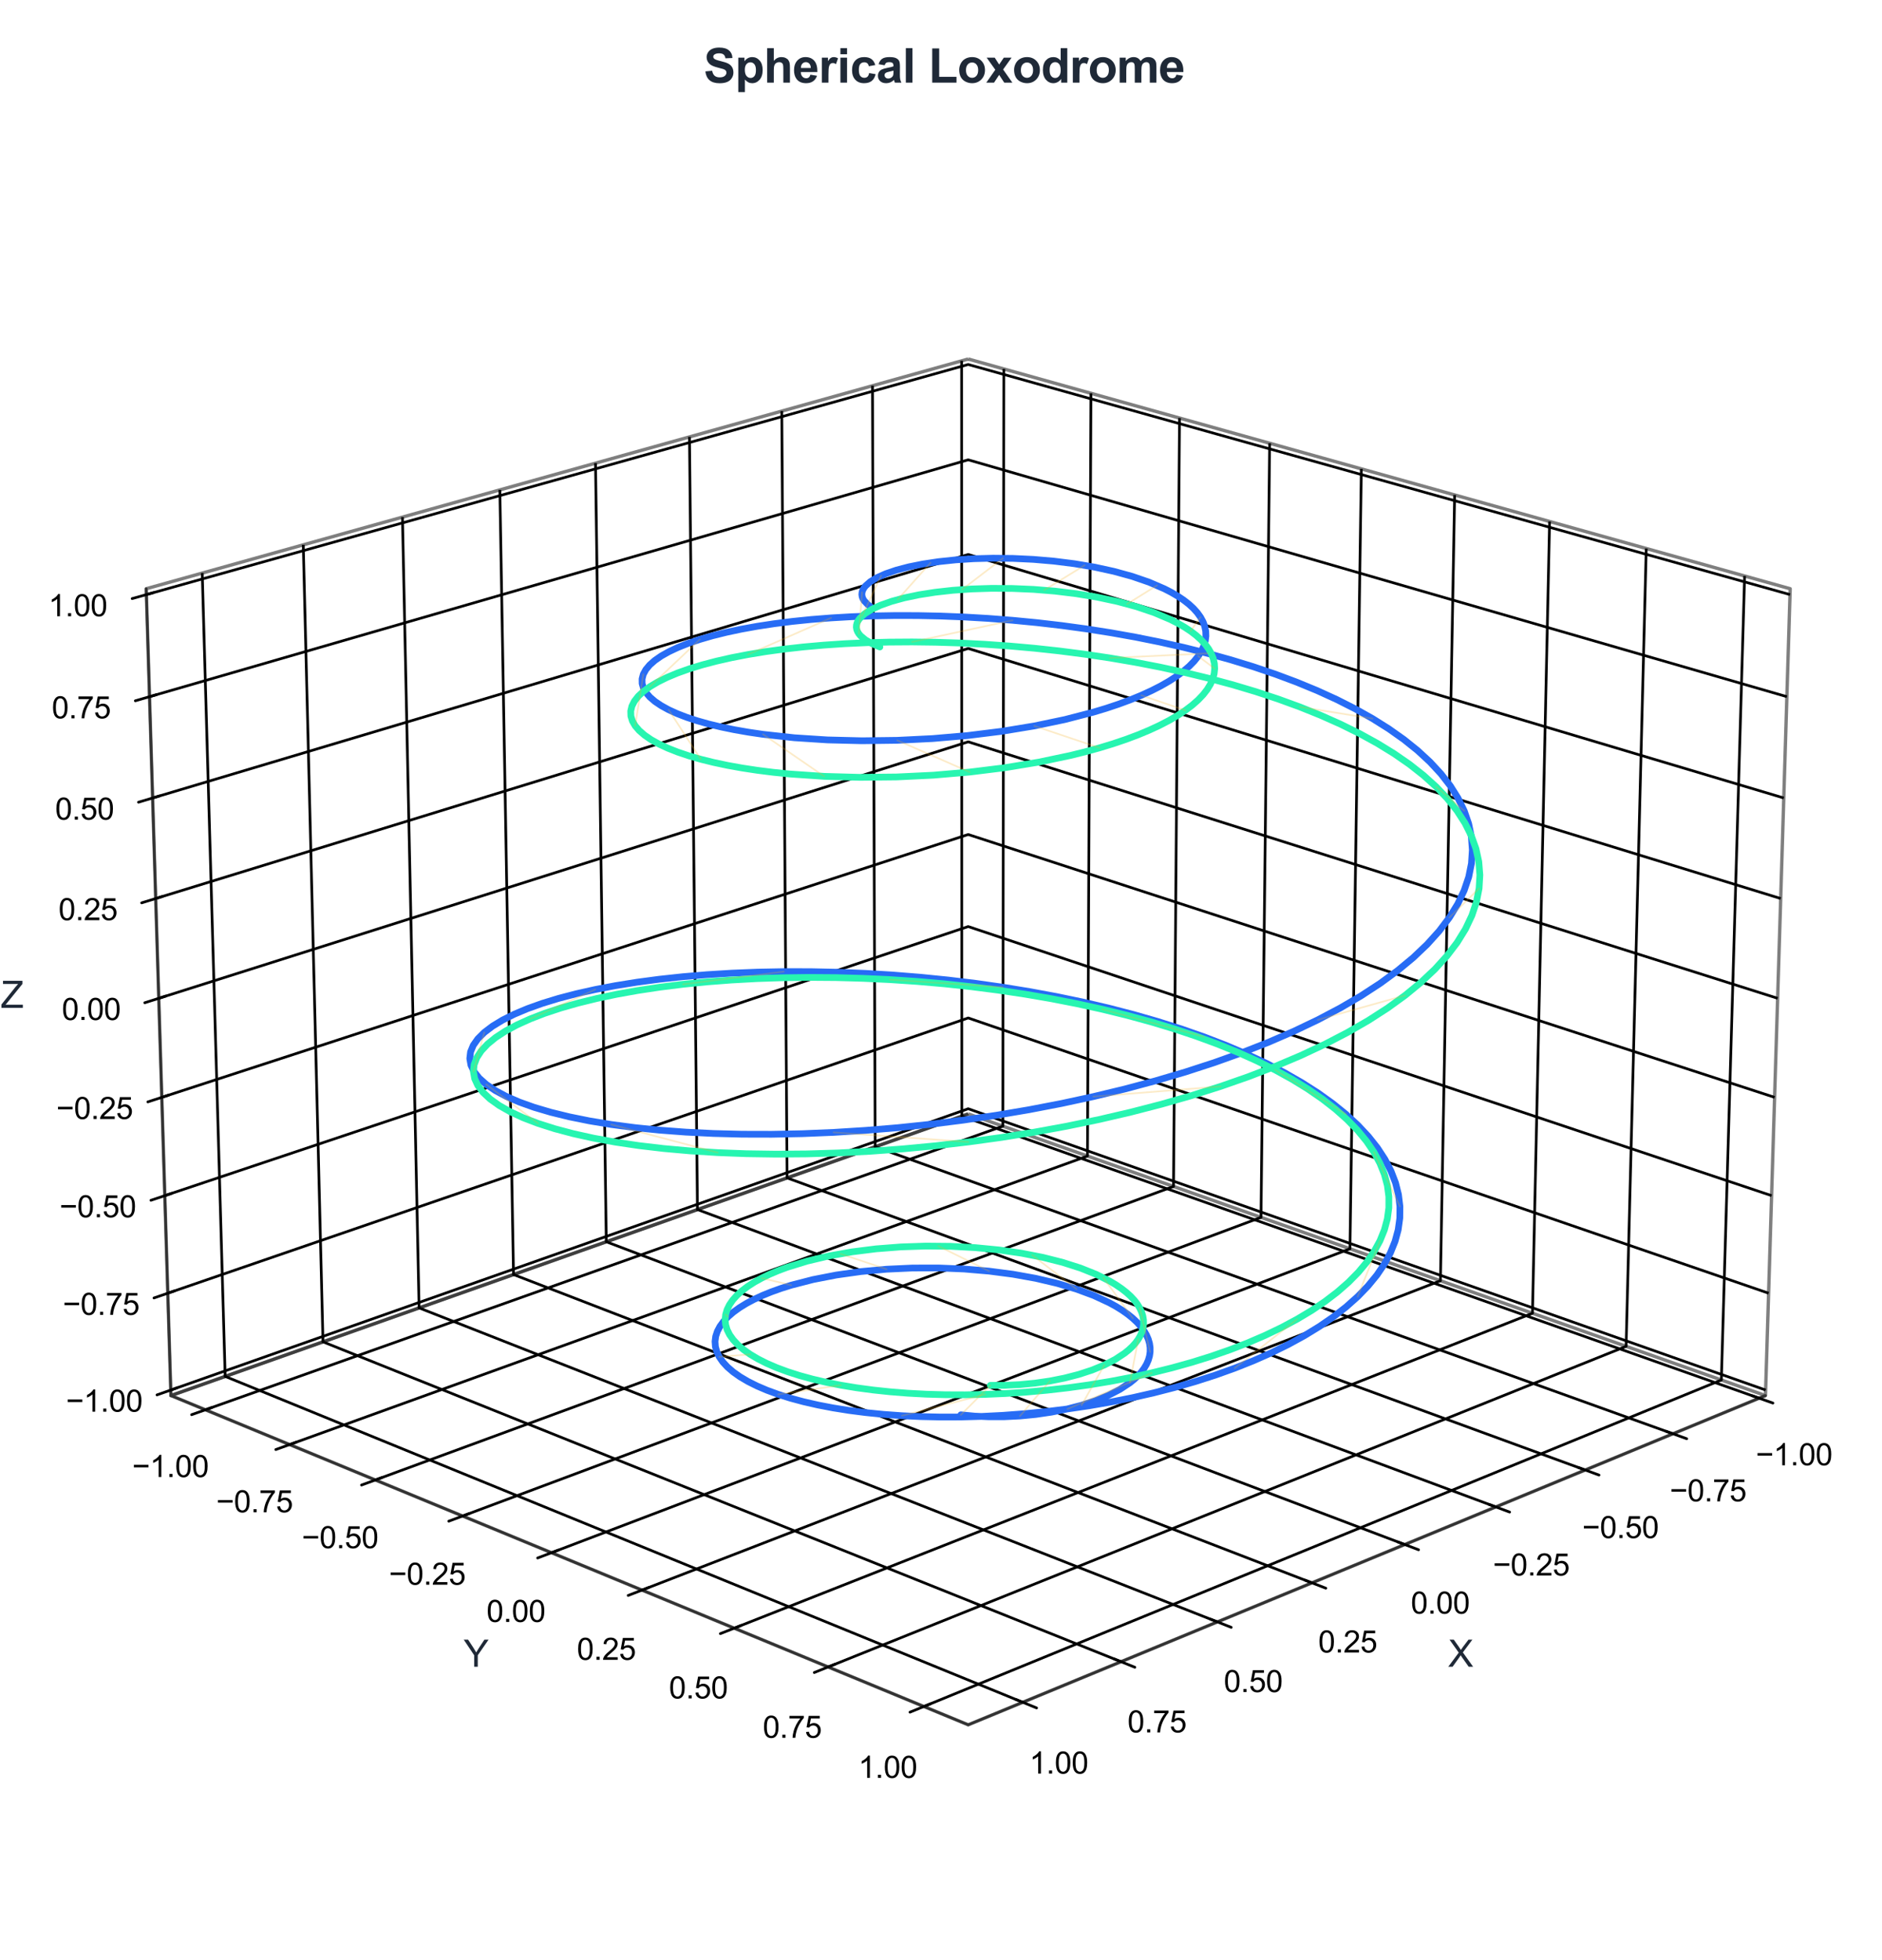 <?xml version="1.0" encoding="utf-8" standalone="no"?>
<!DOCTYPE svg PUBLIC "-//W3C//DTD SVG 1.1//EN"
  "http://www.w3.org/Graphics/SVG/1.1/DTD/svg11.dtd">
<svg xmlns:xlink="http://www.w3.org/1999/xlink" viewBox="0 0 560 583.312" xmlns="http://www.w3.org/2000/svg" version="1.1">
 <defs>
  <style type="text/css">*{stroke-linejoin: round; stroke-linecap: butt}</style>
 </defs>
 <g id="figure_1">
  <g id="patch_1">
   <path d="M 0 583.312 
L 560 583.312 
L 560 0 
L 0 0 
z
" style="fill: #ffffff"/>
  </g>
  <g id="patch_2">
   <path d="M 16.28 568.912 
L 545.6 568.912 
L 545.6 39.592 
L 16.28 39.592 
z
" style="fill: #ffffff"/>
  </g>
  <g id="pane3d_1">
   <g id="patch_3">
    <path d="M 288.093 331.504 
L 525.323 415.322 
L 532.68 175.209 
L 288.093 106.839 
" style="fill: none; opacity: 0.5; stroke: #000000; stroke-linejoin: miter"/>
   </g>
  </g>
  <g id="pane3d_2">
   <g id="patch_4">
    <path d="M 288.093 331.504 
L 50.862 415.322 
L 43.505 175.209 
L 288.093 106.839 
" style="fill: none; opacity: 0.5; stroke: #000000; stroke-linejoin: miter"/>
   </g>
  </g>
  <g id="pane3d_3">
   <g id="patch_5">
    <path d="M 288.093 331.504 
L 50.862 415.322 
L 288.093 513.305 
L 525.323 415.322 
" style="fill: none; opacity: 0.5; stroke: #000000; stroke-linejoin: miter"/>
   </g>
  </g>
  <g id="grid3d_1">
   <g id="Line3DCollection_1">
    <path d="M 523.435 416.102 
L 286.193 332.175 
L 286.138 107.385 
" style="fill: none; stroke: #000000; stroke-width: 0.8"/>
    <path d="M 497.796 426.692 
L 260.416 341.282 
L 259.614 114.799 
" style="fill: none; stroke: #000000; stroke-width: 0.8"/>
    <path d="M 471.684 437.477 
L 234.2 350.545 
L 232.625 122.344 
" style="fill: none; stroke: #000000; stroke-width: 0.8"/>
    <path d="M 445.087 448.462 
L 207.532 359.967 
L 205.157 130.022 
" style="fill: none; stroke: #000000; stroke-width: 0.8"/>
    <path d="M 417.99 459.654 
L 180.401 369.553 
L 177.198 137.837 
" style="fill: none; stroke: #000000; stroke-width: 0.8"/>
    <path d="M 390.381 471.057 
L 152.796 379.307 
L 148.734 145.794 
" style="fill: none; stroke: #000000; stroke-width: 0.8"/>
    <path d="M 362.243 482.679 
L 124.702 389.233 
L 119.753 153.895 
" style="fill: none; stroke: #000000; stroke-width: 0.8"/>
    <path d="M 333.562 494.525 
L 96.108 399.336 
L 90.239 162.145 
" style="fill: none; stroke: #000000; stroke-width: 0.8"/>
    <path d="M 304.322 506.602 
L 66.999 409.62 
L 60.178 170.548 
" style="fill: none; stroke: #000000; stroke-width: 0.8"/>
   </g>
  </g>
  <g id="grid3d_2">
   <g id="Line3DCollection_2">
    <path d="M 298.699 109.803 
L 298.402 335.146 
L 61.111 419.555 
" style="fill: none; stroke: #000000; stroke-width: 0.8"/>
    <path d="M 324.616 117.048 
L 323.585 344.044 
L 86.17 429.905 
" style="fill: none; stroke: #000000; stroke-width: 0.8"/>
    <path d="M 350.976 124.417 
L 349.186 353.089 
L 111.679 440.441 
" style="fill: none; stroke: #000000; stroke-width: 0.8"/>
    <path d="M 377.791 131.912 
L 375.217 362.286 
L 137.65 451.168 
" style="fill: none; stroke: #000000; stroke-width: 0.8"/>
    <path d="M 405.073 139.539 
L 401.687 371.639 
L 164.096 462.091 
" style="fill: none; stroke: #000000; stroke-width: 0.8"/>
    <path d="M 432.835 147.299 
L 428.609 381.151 
L 191.029 473.215 
" style="fill: none; stroke: #000000; stroke-width: 0.8"/>
    <path d="M 461.087 155.196 
L 455.994 390.827 
L 218.464 484.546 
" style="fill: none; stroke: #000000; stroke-width: 0.8"/>
    <path d="M 489.845 163.235 
L 483.854 400.67 
L 246.414 496.091 
" style="fill: none; stroke: #000000; stroke-width: 0.8"/>
    <path d="M 519.122 171.419 
L 512.201 410.686 
L 274.894 507.854 
" style="fill: none; stroke: #000000; stroke-width: 0.8"/>
   </g>
  </g>
  <g id="grid3d_3">
   <g id="Line3DCollection_3">
    <path d="M 50.811 413.677 
L 288.093 329.961 
L 525.374 413.677 
" style="fill: none; stroke: #000000; stroke-width: 0.8"/>
    <path d="M 49.928 384.858 
L 288.093 302.944 
L 526.257 384.858 
" style="fill: none; stroke: #000000; stroke-width: 0.8"/>
    <path d="M 49.039 355.823 
L 288.093 275.739 
L 527.146 355.823 
" style="fill: none; stroke: #000000; stroke-width: 0.8"/>
    <path d="M 48.142 326.571 
L 288.093 248.345 
L 528.043 326.571 
" style="fill: none; stroke: #000000; stroke-width: 0.8"/>
    <path d="M 47.239 297.099 
L 288.093 220.761 
L 528.946 297.099 
" style="fill: none; stroke: #000000; stroke-width: 0.8"/>
    <path d="M 46.33 267.403 
L 288.093 192.983 
L 529.855 267.403 
" style="fill: none; stroke: #000000; stroke-width: 0.8"/>
    <path d="M 45.413 237.483 
L 288.093 165.01 
L 530.772 237.483 
" style="fill: none; stroke: #000000; stroke-width: 0.8"/>
    <path d="M 44.489 207.335 
L 288.093 136.839 
L 531.696 207.335 
" style="fill: none; stroke: #000000; stroke-width: 0.8"/>
    <path d="M 43.558 176.956 
L 288.093 108.47 
L 532.627 176.956 
" style="fill: none; stroke: #000000; stroke-width: 0.8"/>
   </g>
  </g>
  <g id="axis3d_1">
   <g id="line2d_1">
    <path d="M 525.323 415.322 
L 288.093 513.305 
" style="fill: none; stroke: #333333; stroke-width: 0.8; stroke-linecap: round"/>
   </g>
   <g id="xtick_1">
    <g id="line2d_2">
     <path d="M 288.093 297.099 
" clip-path="url(#pd4db83dfc2)" style="fill: none; stroke: #333333; stroke-width: 0.8; stroke-linecap: round"/>
    </g>
    <g id="line2d_3">
     <path d="M 521.39 415.379 
L 527.532 417.551 
" style="fill: none; stroke: #000000; stroke-width: 0.8; stroke-linecap: round"/>
    </g>
    <g id="text_1">
     <!-- −1.00 -->
     <g transform="translate(522.442 436.065) scale(0.09 -0.09)">
      <defs>
       <path id="ArialMT-2212" d="M 3381 1997 
L 356 1997 
L 356 2522 
L 3381 2522 
L 3381 1997 
z
" transform="scale(0.016)"/>
       <path id="ArialMT-31" d="M 2384 0 
L 1822 0 
L 1822 3584 
Q 1619 3391 1289 3197 
Q 959 3003 697 2906 
L 697 3450 
Q 1169 3672 1522 3987 
Q 1875 4303 2022 4600 
L 2384 4600 
L 2384 0 
z
" transform="scale(0.016)"/>
       <path id="ArialMT-2e" d="M 581 0 
L 581 641 
L 1222 641 
L 1222 0 
L 581 0 
z
" transform="scale(0.016)"/>
       <path id="ArialMT-30" d="M 266 2259 
Q 266 3072 433 3567 
Q 600 4063 929 4331 
Q 1259 4600 1759 4600 
Q 2128 4600 2406 4451 
Q 2684 4303 2865 4023 
Q 3047 3744 3150 3342 
Q 3253 2941 3253 2259 
Q 3253 1453 3087 958 
Q 2922 463 2592 192 
Q 2263 -78 1759 -78 
Q 1097 -78 719 397 
Q 266 969 266 2259 
z
M 844 2259 
Q 844 1131 1108 757 
Q 1372 384 1759 384 
Q 2147 384 2411 759 
Q 2675 1134 2675 2259 
Q 2675 3391 2411 3762 
Q 2147 4134 1753 4134 
Q 1366 4134 1134 3806 
Q 844 3388 844 2259 
z
" transform="scale(0.016)"/>
      </defs>
      <use xlink:href="#ArialMT-2212"/>
      <use xlink:href="#ArialMT-31" transform="translate(58.398 0)"/>
      <use xlink:href="#ArialMT-2e" transform="translate(114.014 0)"/>
      <use xlink:href="#ArialMT-30" transform="translate(141.797 0)"/>
      <use xlink:href="#ArialMT-30" transform="translate(197.412 0)"/>
     </g>
    </g>
   </g>
   <g id="xtick_2">
    <g id="line2d_4">
     <path d="M 288.093 297.099 
" clip-path="url(#pd4db83dfc2)" style="fill: none; stroke: #333333; stroke-width: 0.8; stroke-linecap: round"/>
    </g>
    <g id="line2d_5">
     <path d="M 495.748 425.955 
L 501.898 428.168 
" style="fill: none; stroke: #000000; stroke-width: 0.8; stroke-linecap: round"/>
    </g>
    <g id="text_2">
     <!-- −0.75 -->
     <g transform="translate(496.846 446.8) scale(0.09 -0.09)">
      <defs>
       <path id="ArialMT-37" d="M 303 3981 
L 303 4522 
L 3269 4522 
L 3269 4084 
Q 2831 3619 2401 2847 
Q 1972 2075 1738 1259 
Q 1569 684 1522 0 
L 944 0 
Q 953 541 1156 1306 
Q 1359 2072 1739 2783 
Q 2119 3494 2547 3981 
L 303 3981 
z
" transform="scale(0.016)"/>
       <path id="ArialMT-35" d="M 266 1200 
L 856 1250 
Q 922 819 1161 601 
Q 1400 384 1738 384 
Q 2144 384 2425 690 
Q 2706 997 2706 1503 
Q 2706 1984 2436 2262 
Q 2166 2541 1728 2541 
Q 1456 2541 1237 2417 
Q 1019 2294 894 2097 
L 366 2166 
L 809 4519 
L 3088 4519 
L 3088 3981 
L 1259 3981 
L 1013 2750 
Q 1425 3038 1878 3038 
Q 2478 3038 2890 2622 
Q 3303 2206 3303 1553 
Q 3303 931 2941 478 
Q 2500 -78 1738 -78 
Q 1113 -78 717 272 
Q 322 622 266 1200 
z
" transform="scale(0.016)"/>
      </defs>
      <use xlink:href="#ArialMT-2212"/>
      <use xlink:href="#ArialMT-30" transform="translate(58.398 0)"/>
      <use xlink:href="#ArialMT-2e" transform="translate(114.014 0)"/>
      <use xlink:href="#ArialMT-37" transform="translate(141.797 0)"/>
      <use xlink:href="#ArialMT-35" transform="translate(197.412 0)"/>
     </g>
    </g>
   </g>
   <g id="xtick_3">
    <g id="line2d_6">
     <path d="M 288.093 297.099 
" clip-path="url(#pd4db83dfc2)" style="fill: none; stroke: #333333; stroke-width: 0.8; stroke-linecap: round"/>
    </g>
    <g id="line2d_7">
     <path d="M 469.634 436.726 
L 475.79 438.98 
" style="fill: none; stroke: #000000; stroke-width: 0.8; stroke-linecap: round"/>
    </g>
    <g id="text_3">
     <!-- −0.50 -->
     <g transform="translate(470.778 457.733) scale(0.09 -0.09)">
      <use xlink:href="#ArialMT-2212"/>
      <use xlink:href="#ArialMT-30" transform="translate(58.398 0)"/>
      <use xlink:href="#ArialMT-2e" transform="translate(114.014 0)"/>
      <use xlink:href="#ArialMT-35" transform="translate(141.797 0)"/>
      <use xlink:href="#ArialMT-30" transform="translate(197.412 0)"/>
     </g>
    </g>
   </g>
   <g id="xtick_4">
    <g id="line2d_8">
     <path d="M 288.093 297.099 
" clip-path="url(#pd4db83dfc2)" style="fill: none; stroke: #333333; stroke-width: 0.8; stroke-linecap: round"/>
    </g>
    <g id="line2d_9">
     <path d="M 443.035 447.698 
L 449.197 449.993 
" style="fill: none; stroke: #000000; stroke-width: 0.8; stroke-linecap: round"/>
    </g>
    <g id="text_4">
     <!-- −0.25 -->
     <g transform="translate(444.223 468.87) scale(0.09 -0.09)">
      <defs>
       <path id="ArialMT-32" d="M 3222 541 
L 3222 0 
L 194 0 
Q 188 203 259 391 
Q 375 700 629 1000 
Q 884 1300 1366 1694 
Q 2113 2306 2375 2664 
Q 2638 3022 2638 3341 
Q 2638 3675 2398 3904 
Q 2159 4134 1775 4134 
Q 1369 4134 1125 3890 
Q 881 3647 878 3216 
L 300 3275 
Q 359 3922 746 4261 
Q 1134 4600 1788 4600 
Q 2447 4600 2831 4234 
Q 3216 3869 3216 3328 
Q 3216 3053 3103 2787 
Q 2991 2522 2730 2228 
Q 2469 1934 1863 1422 
Q 1356 997 1212 845 
Q 1069 694 975 541 
L 3222 541 
z
" transform="scale(0.016)"/>
      </defs>
      <use xlink:href="#ArialMT-2212"/>
      <use xlink:href="#ArialMT-30" transform="translate(58.398 0)"/>
      <use xlink:href="#ArialMT-2e" transform="translate(114.014 0)"/>
      <use xlink:href="#ArialMT-32" transform="translate(141.797 0)"/>
      <use xlink:href="#ArialMT-35" transform="translate(197.412 0)"/>
     </g>
    </g>
   </g>
   <g id="xtick_5">
    <g id="line2d_10">
     <path d="M 288.093 297.099 
" clip-path="url(#pd4db83dfc2)" style="fill: none; stroke: #333333; stroke-width: 0.8; stroke-linecap: round"/>
    </g>
    <g id="line2d_11">
     <path d="M 415.937 458.875 
L 422.105 461.214 
" style="fill: none; stroke: #000000; stroke-width: 0.8; stroke-linecap: round"/>
    </g>
    <g id="text_5">
     <!-- 0.00 -->
     <g transform="translate(419.798 480.216) scale(0.09 -0.09)">
      <use xlink:href="#ArialMT-30"/>
      <use xlink:href="#ArialMT-2e" transform="translate(55.615 0)"/>
      <use xlink:href="#ArialMT-30" transform="translate(83.398 0)"/>
      <use xlink:href="#ArialMT-30" transform="translate(139.014 0)"/>
     </g>
    </g>
   </g>
   <g id="xtick_6">
    <g id="line2d_12">
     <path d="M 288.093 297.099 
" clip-path="url(#pd4db83dfc2)" style="fill: none; stroke: #333333; stroke-width: 0.8; stroke-linecap: round"/>
    </g>
    <g id="line2d_13">
     <path d="M 388.326 470.264 
L 394.498 472.647 
" style="fill: none; stroke: #000000; stroke-width: 0.8; stroke-linecap: round"/>
    </g>
    <g id="text_6">
     <!-- 0.25 -->
     <g transform="translate(392.231 491.777) scale(0.09 -0.09)">
      <use xlink:href="#ArialMT-30"/>
      <use xlink:href="#ArialMT-2e" transform="translate(55.615 0)"/>
      <use xlink:href="#ArialMT-32" transform="translate(83.398 0)"/>
      <use xlink:href="#ArialMT-35" transform="translate(139.014 0)"/>
     </g>
    </g>
   </g>
   <g id="xtick_7">
    <g id="line2d_14">
     <path d="M 288.093 297.099 
" clip-path="url(#pd4db83dfc2)" style="fill: none; stroke: #333333; stroke-width: 0.8; stroke-linecap: round"/>
    </g>
    <g id="line2d_15">
     <path d="M 360.187 481.87 
L 366.362 484.299 
" style="fill: none; stroke: #000000; stroke-width: 0.8; stroke-linecap: round"/>
    </g>
    <g id="text_7">
     <!-- 0.50 -->
     <g transform="translate(364.135 503.56) scale(0.09 -0.09)">
      <use xlink:href="#ArialMT-30"/>
      <use xlink:href="#ArialMT-2e" transform="translate(55.615 0)"/>
      <use xlink:href="#ArialMT-35" transform="translate(83.398 0)"/>
      <use xlink:href="#ArialMT-30" transform="translate(139.014 0)"/>
     </g>
    </g>
   </g>
   <g id="xtick_8">
    <g id="line2d_16">
     <path d="M 288.093 297.099 
" clip-path="url(#pd4db83dfc2)" style="fill: none; stroke: #333333; stroke-width: 0.8; stroke-linecap: round"/>
    </g>
    <g id="line2d_17">
     <path d="M 331.506 493.7 
L 337.683 496.177 
" style="fill: none; stroke: #000000; stroke-width: 0.8; stroke-linecap: round"/>
    </g>
    <g id="text_8">
     <!-- 0.75 -->
     <g transform="translate(335.496 515.571) scale(0.09 -0.09)">
      <use xlink:href="#ArialMT-30"/>
      <use xlink:href="#ArialMT-2e" transform="translate(55.615 0)"/>
      <use xlink:href="#ArialMT-37" transform="translate(83.398 0)"/>
      <use xlink:href="#ArialMT-35" transform="translate(139.014 0)"/>
     </g>
    </g>
   </g>
   <g id="xtick_9">
    <g id="line2d_18">
     <path d="M 288.093 297.099 
" clip-path="url(#pd4db83dfc2)" style="fill: none; stroke: #333333; stroke-width: 0.8; stroke-linecap: round"/>
    </g>
    <g id="line2d_19">
     <path d="M 302.265 505.761 
L 308.444 508.286 
" style="fill: none; stroke: #000000; stroke-width: 0.8; stroke-linecap: round"/>
    </g>
    <g id="text_9">
     <!-- 1.00 -->
     <g transform="translate(306.297 527.817) scale(0.09 -0.09)">
      <use xlink:href="#ArialMT-31"/>
      <use xlink:href="#ArialMT-2e" transform="translate(55.615 0)"/>
      <use xlink:href="#ArialMT-30" transform="translate(83.398 0)"/>
      <use xlink:href="#ArialMT-30" transform="translate(139.014 0)"/>
     </g>
    </g>
   </g>
   <g id="text_10">
    <!-- X -->
    <g style="fill: #1f2937" transform="translate(430.893 496.023) scale(0.11 -0.11)">
     <defs>
      <path id="ArialMT-58" d="M 28 0 
L 1800 2388 
L 238 4581 
L 959 4581 
L 1791 3406 
Q 2050 3041 2159 2844 
Q 2313 3094 2522 3366 
L 3444 4581 
L 4103 4581 
L 2494 2422 
L 4228 0 
L 3478 0 
L 2325 1634 
Q 2228 1775 2125 1941 
Q 1972 1691 1906 1597 
L 756 0 
L 28 0 
z
" transform="scale(0.016)"/>
     </defs>
     <use xlink:href="#ArialMT-58"/>
    </g>
   </g>
  </g>
  <g id="axis3d_2">
   <g id="line2d_20">
    <path d="M 50.862 415.322 
L 288.093 513.305 
" style="fill: none; stroke: #333333; stroke-width: 0.8; stroke-linecap: round"/>
   </g>
   <g id="xtick_10">
    <g id="line2d_21">
     <path d="M 288.093 297.099 
" clip-path="url(#pd4db83dfc2)" style="fill: none; stroke: #333333; stroke-width: 0.8; stroke-linecap: round"/>
    </g>
    <g id="line2d_22">
     <path d="M 63.156 418.828 
L 57.012 421.013 
" style="fill: none; stroke: #000000; stroke-width: 0.8; stroke-linecap: round"/>
    </g>
    <g id="text_11">
     <!-- −1.00 -->
     <g transform="translate(39.318 439.566) scale(0.09 -0.09)">
      <use xlink:href="#ArialMT-2212"/>
      <use xlink:href="#ArialMT-31" transform="translate(58.398 0)"/>
      <use xlink:href="#ArialMT-2e" transform="translate(114.014 0)"/>
      <use xlink:href="#ArialMT-30" transform="translate(141.797 0)"/>
      <use xlink:href="#ArialMT-30" transform="translate(197.412 0)"/>
     </g>
    </g>
   </g>
   <g id="xtick_11">
    <g id="line2d_23">
     <path d="M 288.093 297.099 
" clip-path="url(#pd4db83dfc2)" style="fill: none; stroke: #333333; stroke-width: 0.8; stroke-linecap: round"/>
    </g>
    <g id="line2d_24">
     <path d="M 88.218 429.165 
L 82.067 431.389 
" style="fill: none; stroke: #000000; stroke-width: 0.8; stroke-linecap: round"/>
    </g>
    <g id="text_12">
     <!-- −0.75 -->
     <g transform="translate(64.335 450.058) scale(0.09 -0.09)">
      <use xlink:href="#ArialMT-2212"/>
      <use xlink:href="#ArialMT-30" transform="translate(58.398 0)"/>
      <use xlink:href="#ArialMT-2e" transform="translate(114.014 0)"/>
      <use xlink:href="#ArialMT-37" transform="translate(141.797 0)"/>
      <use xlink:href="#ArialMT-35" transform="translate(197.412 0)"/>
     </g>
    </g>
   </g>
   <g id="xtick_12">
    <g id="line2d_25">
     <path d="M 288.093 297.099 
" clip-path="url(#pd4db83dfc2)" style="fill: none; stroke: #333333; stroke-width: 0.8; stroke-linecap: round"/>
    </g>
    <g id="line2d_26">
     <path d="M 113.729 439.687 
L 107.572 441.952 
" style="fill: none; stroke: #000000; stroke-width: 0.8; stroke-linecap: round"/>
    </g>
    <g id="text_13">
     <!-- −0.50 -->
     <g transform="translate(89.802 460.739) scale(0.09 -0.09)">
      <use xlink:href="#ArialMT-2212"/>
      <use xlink:href="#ArialMT-30" transform="translate(58.398 0)"/>
      <use xlink:href="#ArialMT-2e" transform="translate(114.014 0)"/>
      <use xlink:href="#ArialMT-35" transform="translate(141.797 0)"/>
      <use xlink:href="#ArialMT-30" transform="translate(197.412 0)"/>
     </g>
    </g>
   </g>
   <g id="xtick_13">
    <g id="line2d_27">
     <path d="M 288.093 297.099 
" clip-path="url(#pd4db83dfc2)" style="fill: none; stroke: #333333; stroke-width: 0.8; stroke-linecap: round"/>
    </g>
    <g id="line2d_28">
     <path d="M 139.702 450.401 
L 133.539 452.706 
" style="fill: none; stroke: #000000; stroke-width: 0.8; stroke-linecap: round"/>
    </g>
    <g id="text_14">
     <!-- −0.25 -->
     <g transform="translate(115.732 471.613) scale(0.09 -0.09)">
      <use xlink:href="#ArialMT-2212"/>
      <use xlink:href="#ArialMT-30" transform="translate(58.398 0)"/>
      <use xlink:href="#ArialMT-2e" transform="translate(114.014 0)"/>
      <use xlink:href="#ArialMT-32" transform="translate(141.797 0)"/>
      <use xlink:href="#ArialMT-35" transform="translate(197.412 0)"/>
     </g>
    </g>
   </g>
   <g id="xtick_14">
    <g id="line2d_29">
     <path d="M 288.093 297.099 
" clip-path="url(#pd4db83dfc2)" style="fill: none; stroke: #333333; stroke-width: 0.8; stroke-linecap: round"/>
    </g>
    <g id="line2d_30">
     <path d="M 166.149 461.309 
L 159.981 463.658 
" style="fill: none; stroke: #000000; stroke-width: 0.8; stroke-linecap: round"/>
    </g>
    <g id="text_15">
     <!-- 0.00 -->
     <g transform="translate(144.764 482.687) scale(0.09 -0.09)">
      <use xlink:href="#ArialMT-30"/>
      <use xlink:href="#ArialMT-2e" transform="translate(55.615 0)"/>
      <use xlink:href="#ArialMT-30" transform="translate(83.398 0)"/>
      <use xlink:href="#ArialMT-30" transform="translate(139.014 0)"/>
     </g>
    </g>
   </g>
   <g id="xtick_15">
    <g id="line2d_31">
     <path d="M 288.093 297.099 
" clip-path="url(#pd4db83dfc2)" style="fill: none; stroke: #333333; stroke-width: 0.8; stroke-linecap: round"/>
    </g>
    <g id="line2d_32">
     <path d="M 193.084 472.419 
L 186.912 474.811 
" style="fill: none; stroke: #000000; stroke-width: 0.8; stroke-linecap: round"/>
    </g>
    <g id="text_16">
     <!-- 0.25 -->
     <g transform="translate(171.656 493.965) scale(0.09 -0.09)">
      <use xlink:href="#ArialMT-30"/>
      <use xlink:href="#ArialMT-2e" transform="translate(55.615 0)"/>
      <use xlink:href="#ArialMT-32" transform="translate(83.398 0)"/>
      <use xlink:href="#ArialMT-35" transform="translate(139.014 0)"/>
     </g>
    </g>
   </g>
   <g id="xtick_16">
    <g id="line2d_33">
     <path d="M 288.093 297.099 
" clip-path="url(#pd4db83dfc2)" style="fill: none; stroke: #333333; stroke-width: 0.8; stroke-linecap: round"/>
    </g>
    <g id="line2d_34">
     <path d="M 220.52 483.735 
L 214.344 486.172 
" style="fill: none; stroke: #000000; stroke-width: 0.8; stroke-linecap: round"/>
    </g>
    <g id="text_17">
     <!-- 0.50 -->
     <g transform="translate(199.05 505.454) scale(0.09 -0.09)">
      <use xlink:href="#ArialMT-30"/>
      <use xlink:href="#ArialMT-2e" transform="translate(55.615 0)"/>
      <use xlink:href="#ArialMT-35" transform="translate(83.398 0)"/>
      <use xlink:href="#ArialMT-30" transform="translate(139.014 0)"/>
     </g>
    </g>
   </g>
   <g id="xtick_17">
    <g id="line2d_35">
     <path d="M 288.093 297.099 
" clip-path="url(#pd4db83dfc2)" style="fill: none; stroke: #333333; stroke-width: 0.8; stroke-linecap: round"/>
    </g>
    <g id="line2d_36">
     <path d="M 248.471 495.264 
L 242.293 497.747 
" style="fill: none; stroke: #000000; stroke-width: 0.8; stroke-linecap: round"/>
    </g>
    <g id="text_18">
     <!-- 0.75 -->
     <g transform="translate(226.96 517.159) scale(0.09 -0.09)">
      <use xlink:href="#ArialMT-30"/>
      <use xlink:href="#ArialMT-2e" transform="translate(55.615 0)"/>
      <use xlink:href="#ArialMT-37" transform="translate(83.398 0)"/>
      <use xlink:href="#ArialMT-35" transform="translate(139.014 0)"/>
     </g>
    </g>
   </g>
   <g id="xtick_18">
    <g id="line2d_37">
     <path d="M 288.093 297.099 
" clip-path="url(#pd4db83dfc2)" style="fill: none; stroke: #333333; stroke-width: 0.8; stroke-linecap: round"/>
    </g>
    <g id="line2d_38">
     <path d="M 276.951 507.012 
L 270.772 509.542 
" style="fill: none; stroke: #000000; stroke-width: 0.8; stroke-linecap: round"/>
    </g>
    <g id="text_19">
     <!-- 1.00 -->
     <g transform="translate(255.4 529.087) scale(0.09 -0.09)">
      <use xlink:href="#ArialMT-31"/>
      <use xlink:href="#ArialMT-2e" transform="translate(55.615 0)"/>
      <use xlink:href="#ArialMT-30" transform="translate(83.398 0)"/>
      <use xlink:href="#ArialMT-30" transform="translate(139.014 0)"/>
     </g>
    </g>
   </g>
   <g id="text_20">
    <!-- Y -->
    <g style="fill: #1f2937" transform="translate(137.954 496.023) scale(0.11 -0.11)">
     <defs>
      <path id="ArialMT-59" d="M 1784 0 
L 1784 1941 
L 19 4581 
L 756 4581 
L 1659 3200 
Q 1909 2813 2125 2425 
Q 2331 2784 2625 3234 
L 3513 4581 
L 4219 4581 
L 2391 1941 
L 2391 0 
L 1784 0 
z
" transform="scale(0.016)"/>
     </defs>
     <use xlink:href="#ArialMT-59"/>
    </g>
   </g>
  </g>
  <g id="axis3d_3">
   <g id="line2d_39">
    <path d="M 50.862 415.322 
L 43.505 175.209 
" style="fill: none; stroke: #333333; stroke-width: 0.8; stroke-linecap: round"/>
   </g>
   <g id="xtick_19">
    <g id="line2d_40">
     <path d="M 288.093 297.099 
" style="fill: none; stroke: #333333; stroke-width: 0.8; stroke-linecap: round"/>
    </g>
    <g id="line2d_41">
     <path d="M 52.856 412.956 
L 46.714 415.123 
" style="fill: none; stroke: #000000; stroke-width: 0.8; stroke-linecap: round"/>
    </g>
    <g id="text_21">
     <!-- −1.00 -->
     <g transform="translate(19.63 420.119) scale(0.09 -0.09)">
      <use xlink:href="#ArialMT-2212"/>
      <use xlink:href="#ArialMT-31" transform="translate(58.398 0)"/>
      <use xlink:href="#ArialMT-2e" transform="translate(114.014 0)"/>
      <use xlink:href="#ArialMT-30" transform="translate(141.797 0)"/>
      <use xlink:href="#ArialMT-30" transform="translate(197.412 0)"/>
     </g>
    </g>
   </g>
   <g id="xtick_20">
    <g id="line2d_42">
     <path d="M 288.093 297.099 
" style="fill: none; stroke: #333333; stroke-width: 0.8; stroke-linecap: round"/>
    </g>
    <g id="line2d_43">
     <path d="M 51.981 384.152 
L 45.814 386.273 
" style="fill: none; stroke: #000000; stroke-width: 0.8; stroke-linecap: round"/>
    </g>
    <g id="text_22">
     <!-- −0.75 -->
     <g transform="translate(18.673 391.3) scale(0.09 -0.09)">
      <use xlink:href="#ArialMT-2212"/>
      <use xlink:href="#ArialMT-30" transform="translate(58.398 0)"/>
      <use xlink:href="#ArialMT-2e" transform="translate(114.014 0)"/>
      <use xlink:href="#ArialMT-37" transform="translate(141.797 0)"/>
      <use xlink:href="#ArialMT-35" transform="translate(197.412 0)"/>
     </g>
    </g>
   </g>
   <g id="xtick_21">
    <g id="line2d_44">
     <path d="M 288.093 297.099 
" style="fill: none; stroke: #333333; stroke-width: 0.8; stroke-linecap: round"/>
    </g>
    <g id="line2d_45">
     <path d="M 51.1 355.133 
L 44.908 357.207 
" style="fill: none; stroke: #000000; stroke-width: 0.8; stroke-linecap: round"/>
    </g>
    <g id="text_23">
     <!-- −0.50 -->
     <g transform="translate(17.709 362.265) scale(0.09 -0.09)">
      <use xlink:href="#ArialMT-2212"/>
      <use xlink:href="#ArialMT-30" transform="translate(58.398 0)"/>
      <use xlink:href="#ArialMT-2e" transform="translate(114.014 0)"/>
      <use xlink:href="#ArialMT-35" transform="translate(141.797 0)"/>
      <use xlink:href="#ArialMT-30" transform="translate(197.412 0)"/>
     </g>
    </g>
   </g>
   <g id="xtick_22">
    <g id="line2d_46">
     <path d="M 288.093 297.099 
" style="fill: none; stroke: #333333; stroke-width: 0.8; stroke-linecap: round"/>
    </g>
    <g id="line2d_47">
     <path d="M 50.212 325.896 
L 43.995 327.923 
" style="fill: none; stroke: #000000; stroke-width: 0.8; stroke-linecap: round"/>
    </g>
    <g id="text_24">
     <!-- −0.25 -->
     <g transform="translate(16.738 333.013) scale(0.09 -0.09)">
      <use xlink:href="#ArialMT-2212"/>
      <use xlink:href="#ArialMT-30" transform="translate(58.398 0)"/>
      <use xlink:href="#ArialMT-2e" transform="translate(114.014 0)"/>
      <use xlink:href="#ArialMT-32" transform="translate(141.797 0)"/>
      <use xlink:href="#ArialMT-35" transform="translate(197.412 0)"/>
     </g>
    </g>
   </g>
   <g id="xtick_23">
    <g id="line2d_48">
     <path d="M 288.093 297.099 
" style="fill: none; stroke: #333333; stroke-width: 0.8; stroke-linecap: round"/>
    </g>
    <g id="line2d_49">
     <path d="M 49.317 296.44 
L 43.076 298.418 
" style="fill: none; stroke: #000000; stroke-width: 0.8; stroke-linecap: round"/>
    </g>
    <g id="text_25">
     <!-- 0.00 -->
     <g transform="translate(18.388 303.541) scale(0.09 -0.09)">
      <use xlink:href="#ArialMT-30"/>
      <use xlink:href="#ArialMT-2e" transform="translate(55.615 0)"/>
      <use xlink:href="#ArialMT-30" transform="translate(83.398 0)"/>
      <use xlink:href="#ArialMT-30" transform="translate(139.014 0)"/>
     </g>
    </g>
   </g>
   <g id="xtick_24">
    <g id="line2d_50">
     <path d="M 288.093 297.099 
" style="fill: none; stroke: #333333; stroke-width: 0.8; stroke-linecap: round"/>
    </g>
    <g id="line2d_51">
     <path d="M 48.416 266.761 
L 42.149 268.69 
" style="fill: none; stroke: #000000; stroke-width: 0.8; stroke-linecap: round"/>
    </g>
    <g id="text_26">
     <!-- 0.25 -->
     <g transform="translate(17.402 273.845) scale(0.09 -0.09)">
      <use xlink:href="#ArialMT-30"/>
      <use xlink:href="#ArialMT-2e" transform="translate(55.615 0)"/>
      <use xlink:href="#ArialMT-32" transform="translate(83.398 0)"/>
      <use xlink:href="#ArialMT-35" transform="translate(139.014 0)"/>
     </g>
    </g>
   </g>
   <g id="xtick_25">
    <g id="line2d_52">
     <path d="M 288.093 297.099 
" style="fill: none; stroke: #333333; stroke-width: 0.8; stroke-linecap: round"/>
    </g>
    <g id="line2d_53">
     <path d="M 47.508 236.857 
L 41.215 238.737 
" style="fill: none; stroke: #000000; stroke-width: 0.8; stroke-linecap: round"/>
    </g>
    <g id="text_27">
     <!-- 0.50 -->
     <g transform="translate(16.409 243.925) scale(0.09 -0.09)">
      <use xlink:href="#ArialMT-30"/>
      <use xlink:href="#ArialMT-2e" transform="translate(55.615 0)"/>
      <use xlink:href="#ArialMT-35" transform="translate(83.398 0)"/>
      <use xlink:href="#ArialMT-30" transform="translate(139.014 0)"/>
     </g>
    </g>
   </g>
   <g id="xtick_26">
    <g id="line2d_54">
     <path d="M 288.093 297.099 
" style="fill: none; stroke: #333333; stroke-width: 0.8; stroke-linecap: round"/>
    </g>
    <g id="line2d_55">
     <path d="M 46.593 206.726 
L 40.274 208.555 
" style="fill: none; stroke: #000000; stroke-width: 0.8; stroke-linecap: round"/>
    </g>
    <g id="text_28">
     <!-- 0.75 -->
     <g transform="translate(15.408 213.777) scale(0.09 -0.09)">
      <use xlink:href="#ArialMT-30"/>
      <use xlink:href="#ArialMT-2e" transform="translate(55.615 0)"/>
      <use xlink:href="#ArialMT-37" transform="translate(83.398 0)"/>
      <use xlink:href="#ArialMT-35" transform="translate(139.014 0)"/>
     </g>
    </g>
   </g>
   <g id="xtick_27">
    <g id="line2d_56">
     <path d="M 288.093 297.099 
" style="fill: none; stroke: #333333; stroke-width: 0.8; stroke-linecap: round"/>
    </g>
    <g id="line2d_57">
     <path d="M 45.67 176.365 
L 39.326 178.142 
" style="fill: none; stroke: #000000; stroke-width: 0.8; stroke-linecap: round"/>
    </g>
    <g id="text_29">
     <!-- 1.00 -->
     <g transform="translate(14.4 183.398) scale(0.09 -0.09)">
      <use xlink:href="#ArialMT-31"/>
      <use xlink:href="#ArialMT-2e" transform="translate(55.615 0)"/>
      <use xlink:href="#ArialMT-30" transform="translate(83.398 0)"/>
      <use xlink:href="#ArialMT-30" transform="translate(139.014 0)"/>
     </g>
    </g>
   </g>
   <g id="text_30">
    <!-- Z -->
    <g style="fill: #1f2937" transform="translate(0.198 299.942) scale(0.11 -0.11)">
     <defs>
      <path id="ArialMT-5a" d="M 128 0 
L 128 563 
L 2475 3497 
Q 2725 3809 2950 4041 
L 394 4041 
L 394 4581 
L 3675 4581 
L 3675 4041 
L 1103 863 
L 825 541 
L 3750 541 
L 3750 0 
L 128 0 
z
" transform="scale(0.016)"/>
     </defs>
     <use xlink:href="#ArialMT-5a"/>
    </g>
   </g>
  </g>
  <g id="axes_1">
   <g id="line2d_58">
    <path d="M 285.919 421.052 
L 290.013 421.44 
L 294.347 421.635 
L 298.865 421.624 
L 303.501 421.396 
L 308.189 420.942 
L 312.856 420.259 
L 317.426 419.344 
L 321.824 418.201 
L 325.974 416.835 
L 329.8 415.257 
L 333.229 413.48 
L 336.194 411.521 
L 337.481 410.48 
L 338.629 409.401 
L 339.63 408.288 
L 340.478 407.143 
L 341.166 405.971 
L 341.69 404.774 
L 342.044 403.557 
L 342.224 402.322 
L 342.226 401.075 
L 342.047 399.819 
L 341.684 398.558 
L 341.136 397.297 
L 340.401 396.039 
L 339.478 394.788 
L 338.369 393.55 
L 337.073 392.328 
L 335.592 391.127 
L 333.929 389.95 
L 332.086 388.803 
L 330.067 387.688 
L 325.518 385.576 
L 320.323 383.644 
L 314.536 381.922 
L 308.219 380.439 
L 301.443 379.219 
L 294.29 378.285 
L 286.848 377.654 
L 279.213 377.343 
L 271.488 377.362 
L 263.781 377.718 
L 256.205 378.412 
L 248.876 379.443 
L 241.911 380.802 
L 235.428 382.475 
L 232.404 383.425 
L 229.545 384.445 
L 226.865 385.534 
L 224.378 386.687 
L 222.097 387.901 
L 220.035 389.172 
L 218.207 390.494 
L 216.623 391.863 
L 215.296 393.274 
L 214.236 394.72 
L 213.455 396.197 
L 212.961 397.698 
L 212.763 399.216 
L 212.87 400.744 
L 213.287 402.276 
L 214.02 403.804 
L 215.075 405.321 
L 216.454 406.819 
L 218.159 408.29 
L 220.192 409.727 
L 222.551 411.12 
L 225.235 412.463 
L 228.24 413.746 
L 231.56 414.961 
L 235.191 416.102 
L 239.122 417.158 
L 243.346 418.123 
L 247.85 418.989 
L 252.621 419.749 
L 257.646 420.395 
L 262.908 420.92 
L 268.391 421.318 
L 274.075 421.583 
L 279.94 421.709 
L 285.964 421.691 
L 292.126 421.524 
L 298.402 421.206 
L 304.766 420.731 
L 311.194 420.098 
L 317.658 419.304 
L 324.132 418.349 
L 330.589 417.23 
L 337.001 415.95 
L 343.34 414.508 
L 349.578 412.905 
L 355.687 411.145 
L 361.64 409.231 
L 367.409 407.165 
L 372.969 404.953 
L 378.294 402.599 
L 383.358 400.11 
L 388.138 397.492 
L 392.612 394.752 
L 396.757 391.897 
L 400.554 388.936 
L 403.985 385.876 
L 407.032 382.728 
L 409.68 379.5 
L 411.916 376.201 
L 413.727 372.842 
L 415.103 369.434 
L 416.037 365.985 
L 416.521 362.507 
L 416.551 359.009 
L 416.124 355.503 
L 415.239 351.999 
L 413.898 348.507 
L 412.102 345.038 
L 409.856 341.601 
L 407.166 338.206 
L 404.04 334.864 
L 400.486 331.583 
L 396.517 328.374 
L 392.144 325.243 
L 387.381 322.201 
L 382.242 319.255 
L 376.746 316.413 
L 370.908 313.683 
L 364.748 311.07 
L 358.285 308.582 
L 351.541 306.225 
L 344.537 304.004 
L 337.297 301.925 
L 329.843 299.991 
L 322.2 298.207 
L 314.393 296.578 
L 306.449 295.104 
L 298.392 293.791 
L 290.251 292.638 
L 282.051 291.649 
L 273.823 290.824 
L 265.592 290.163 
L 257.388 289.667 
L 249.239 289.334 
L 241.175 289.164 
L 233.223 289.155 
L 225.414 289.305 
L 217.775 289.61 
L 210.337 290.067 
L 203.126 290.673 
L 196.172 291.422 
L 189.502 292.31 
L 183.144 293.33 
L 177.125 294.477 
L 171.471 295.743 
L 166.206 297.121 
L 161.357 298.603 
L 156.945 300.18 
L 152.994 301.843 
L 149.524 303.583 
L 146.555 305.388 
L 144.104 307.25 
L 142.188 309.155 
L 140.821 311.094 
L 140.016 313.053 
L 139.783 315.022 
L 140.13 316.986 
L 141.062 318.934 
L 142.582 320.853 
L 144.692 322.729 
L 147.388 324.549 
L 150.666 326.3 
L 154.518 327.97 
L 158.933 329.545 
L 163.898 331.013 
L 169.396 332.362 
L 175.407 333.579 
L 181.908 334.654 
L 188.876 335.576 
L 196.281 336.335 
L 204.094 336.921 
L 212.281 337.326 
L 220.807 337.542 
L 229.635 337.563 
L 238.726 337.384 
L 248.039 336.999 
L 257.532 336.405 
L 267.162 335.6 
L 276.885 334.582 
L 286.656 333.352 
L 296.43 331.911 
L 306.165 330.261 
L 315.814 328.405 
L 325.335 326.347 
L 334.686 324.094 
L 343.824 321.652 
L 352.712 319.028 
L 361.309 316.231 
L 369.582 313.27 
L 377.495 310.155 
L 385.018 306.896 
L 392.122 303.504 
L 398.78 299.992 
L 404.968 296.371 
L 410.666 292.654 
L 415.856 288.853 
L 420.523 284.982 
L 424.653 281.052 
L 428.238 277.077 
L 431.271 273.069 
L 433.748 269.042 
L 435.666 265.007 
L 437.028 260.978 
L 437.836 256.965 
L 438.097 252.98 
L 437.818 249.035 
L 437.009 245.14 
L 435.683 241.305 
L 433.853 237.541 
L 431.534 233.855 
L 428.744 230.258 
L 425.502 226.757 
L 421.826 223.359 
L 417.737 220.073 
L 413.258 216.903 
L 408.411 213.857 
L 403.219 210.939 
L 397.707 208.154 
L 391.9 205.507 
L 385.823 203.002 
L 379.502 200.64 
L 372.962 198.426 
L 366.229 196.361 
L 359.331 194.447 
L 352.293 192.685 
L 345.142 191.075 
L 337.903 189.618 
L 330.603 188.314 
L 323.268 187.162 
L 315.924 186.16 
L 308.595 185.307 
L 301.307 184.602 
L 294.084 184.041 
L 286.95 183.622 
L 279.928 183.343 
L 273.042 183.198 
L 266.313 183.185 
L 259.763 183.299 
L 253.413 183.536 
L 247.282 183.891 
L 241.39 184.358 
L 235.755 184.933 
L 230.394 185.61 
L 225.323 186.382 
L 220.557 187.243 
L 216.111 188.188 
L 211.997 189.209 
L 208.228 190.299 
L 204.812 191.452 
L 201.76 192.66 
L 199.08 193.916 
L 196.777 195.212 
L 194.857 196.542 
L 193.323 197.897 
L 192.178 199.271 
L 191.421 200.654 
L 191.053 202.041 
L 191.071 203.424 
L 191.47 204.794 
L 192.246 206.146 
L 193.392 207.471 
L 194.899 208.764 
L 196.758 210.016 
L 198.957 211.223 
L 201.484 212.377 
L 204.325 213.472 
L 207.466 214.504 
L 210.889 215.467 
L 214.579 216.357 
L 218.515 217.168 
L 222.681 217.896 
L 227.055 218.539 
L 236.345 219.556 
L 246.216 220.197 
L 256.489 220.453 
L 266.987 220.317 
L 277.531 219.795 
L 287.95 218.895 
L 298.08 217.636 
L 307.77 216.04 
L 316.881 214.135 
L 325.291 211.956 
L 329.2 210.774 
L 332.897 209.538 
L 336.371 208.251 
L 339.613 206.92 
L 342.616 205.548 
L 345.373 204.143 
L 347.878 202.707 
L 350.129 201.248 
L 352.121 199.77 
L 353.854 198.278 
L 355.325 196.778 
L 356.537 195.273 
L 357.489 193.77 
L 358.185 192.274 
L 358.628 190.787 
L 358.822 189.316 
L 358.772 187.864 
L 358.484 186.436 
L 357.964 185.036 
L 357.22 183.667 
L 356.261 182.332 
L 355.094 181.036 
L 353.728 179.781 
L 352.173 178.571 
L 350.439 177.407 
L 348.537 176.292 
L 346.477 175.23 
L 341.928 173.266 
L 336.882 171.53 
L 331.433 170.031 
L 325.676 168.774 
L 319.704 167.763 
L 313.61 166.998 
L 307.485 166.473 
L 301.415 166.184 
L 295.484 166.12 
L 289.77 166.27 
L 284.344 166.62 
L 279.271 167.153 
L 274.61 167.852 
L 270.411 168.698 
L 266.717 169.669 
L 263.561 170.745 
L 260.97 171.903 
L 258.96 173.122 
L 257.538 174.377 
L 257.048 175.012 
L 256.704 175.649 
L 256.505 176.283 
L 256.449 176.914 
L 256.533 177.537 
L 256.755 178.152 
L 257.111 178.755 
L 258.209 179.917 
L 258.942 180.471 
L 258.942 180.471 
" clip-path="url(#pd4db83dfc2)" style="fill: none; stroke: #276cf5; stroke-width: 2; stroke-linecap: round"/>
   </g>
   <g id="line2d_59">
    <path d="M 294.672 412.286 
L 299.01 412.276 
L 303.458 412.059 
L 307.95 411.628 
L 312.417 410.98 
L 316.787 410.112 
L 320.988 409.028 
L 324.946 407.734 
L 328.589 406.239 
L 331.848 404.557 
L 334.658 402.703 
L 335.874 401.718 
L 336.956 400.698 
L 337.897 399.645 
L 338.69 398.564 
L 339.329 397.456 
L 339.81 396.326 
L 340.128 395.177 
L 340.278 394.012 
L 340.256 392.836 
L 340.061 391.652 
L 339.689 390.464 
L 339.139 389.276 
L 338.41 388.092 
L 337.5 386.916 
L 336.411 385.752 
L 335.143 384.605 
L 333.698 383.478 
L 332.078 382.375 
L 330.285 381.301 
L 326.196 379.253 
L 321.468 377.366 
L 316.147 375.669 
L 310.287 374.189 
L 303.955 372.951 
L 297.224 371.979 
L 290.177 371.292 
L 282.902 370.905 
L 275.496 370.832 
L 268.061 371.08 
L 260.704 371.654 
L 253.535 372.553 
L 246.667 373.772 
L 240.214 375.301 
L 234.289 377.124 
L 231.56 378.139 
L 229.005 379.22 
L 226.638 380.363 
L 224.47 381.565 
L 222.516 382.82 
L 220.788 384.125 
L 219.297 385.475 
L 218.054 386.865 
L 217.07 388.29 
L 216.356 389.743 
L 215.919 391.219 
L 215.769 392.712 
L 215.912 394.215 
L 216.356 395.721 
L 217.105 397.224 
L 218.163 398.715 
L 219.535 400.189 
L 221.221 401.637 
L 223.222 403.051 
L 225.538 404.425 
L 228.166 405.749 
L 231.104 407.017 
L 234.345 408.22 
L 237.884 409.351 
L 241.713 410.401 
L 245.822 411.365 
L 250.2 412.233 
L 254.836 413 
L 259.714 413.657 
L 264.821 414.199 
L 270.138 414.62 
L 275.648 414.913 
L 281.332 415.073 
L 287.168 415.096 
L 293.136 414.976 
L 299.211 414.711 
L 305.372 414.296 
L 311.592 413.729 
L 317.846 413.009 
L 324.109 412.134 
L 330.354 411.103 
L 336.554 409.916 
L 342.683 408.574 
L 348.713 407.079 
L 354.618 405.433 
L 360.371 403.638 
L 365.946 401.698 
L 371.318 399.618 
L 376.461 397.401 
L 381.353 395.055 
L 385.968 392.584 
L 390.286 389.996 
L 394.287 387.297 
L 397.949 384.496 
L 401.256 381.6 
L 404.19 378.619 
L 406.738 375.56 
L 408.884 372.433 
L 410.619 369.249 
L 411.93 366.015 
L 412.812 362.743 
L 413.256 359.442 
L 413.258 356.123 
L 412.815 352.795 
L 411.926 349.469 
L 410.592 346.154 
L 408.815 342.861 
L 406.598 339.599 
L 403.948 336.379 
L 400.872 333.209 
L 397.379 330.099 
L 393.478 327.057 
L 389.182 324.093 
L 384.503 321.215 
L 379.457 318.43 
L 374.06 315.747 
L 368.327 313.172 
L 362.278 310.712 
L 355.931 308.375 
L 349.307 306.165 
L 342.427 304.088 
L 335.313 302.15 
L 327.989 300.355 
L 320.477 298.707 
L 312.804 297.209 
L 304.992 295.866 
L 297.07 294.68 
L 289.062 293.652 
L 280.996 292.785 
L 272.898 292.08 
L 264.798 291.537 
L 256.722 291.156 
L 248.698 290.936 
L 240.756 290.878 
L 232.924 290.979 
L 225.23 291.237 
L 217.703 291.649 
L 210.371 292.212 
L 203.263 292.922 
L 196.407 293.775 
L 189.83 294.766 
L 183.56 295.888 
L 177.624 297.137 
L 172.047 298.505 
L 166.855 299.985 
L 162.072 301.568 
L 157.722 303.247 
L 153.827 305.012 
L 150.407 306.854 
L 147.484 308.763 
L 145.074 310.728 
L 143.194 312.739 
L 141.859 314.783 
L 141.081 316.848 
L 140.871 318.924 
L 141.238 320.997 
L 142.187 323.054 
L 143.721 325.082 
L 145.842 327.069 
L 148.548 329 
L 151.834 330.864 
L 155.692 332.647 
L 160.114 334.335 
L 165.084 335.917 
L 170.588 337.38 
L 176.606 338.711 
L 183.116 339.9 
L 190.093 340.935 
L 197.51 341.806 
L 205.336 342.504 
L 213.539 343.019 
L 222.084 343.344 
L 230.934 343.473 
L 240.05 343.398 
L 249.391 343.116 
L 258.915 342.622 
L 268.58 341.915 
L 278.34 340.991 
L 288.152 339.852 
L 297.97 338.498 
L 307.75 336.931 
L 317.447 335.154 
L 327.018 333.172 
L 336.419 330.99 
L 345.61 328.614 
L 354.55 326.053 
L 363.2 323.313 
L 371.524 320.404 
L 379.488 317.337 
L 387.059 314.121 
L 394.209 310.769 
L 400.91 307.291 
L 407.139 303.701 
L 412.873 300.009 
L 418.094 296.23 
L 422.787 292.377 
L 426.938 288.462 
L 430.538 284.498 
L 433.58 280.498 
L 436.058 276.476 
L 437.971 272.444 
L 439.32 268.415 
L 440.109 264.401 
L 440.342 260.413 
L 440.027 256.463 
L 439.175 252.562 
L 437.798 248.72 
L 435.908 244.948 
L 433.523 241.255 
L 430.658 237.65 
L 427.332 234.142 
L 423.566 230.738 
L 419.379 227.445 
L 414.795 224.271 
L 409.836 221.222 
L 404.526 218.302 
L 398.89 215.518 
L 392.952 212.873 
L 386.739 210.371 
L 380.276 208.017 
L 373.59 205.812 
L 366.707 203.759 
L 359.654 201.86 
L 352.458 200.115 
L 345.146 198.527 
L 337.744 197.094 
L 330.28 195.817 
L 322.778 194.696 
L 315.267 193.728 
L 307.771 192.913 
L 300.315 192.249 
L 292.926 191.733 
L 285.628 191.363 
L 278.444 191.135 
L 271.397 191.045 
L 264.512 191.091 
L 257.81 191.267 
L 251.311 191.57 
L 245.038 191.993 
L 239.008 192.532 
L 233.242 193.182 
L 227.757 193.935 
L 222.57 194.788 
L 217.695 195.732 
L 213.149 196.761 
L 208.944 197.869 
L 205.093 199.047 
L 201.606 200.291 
L 198.493 201.59 
L 195.762 202.939 
L 193.419 204.329 
L 191.471 205.753 
L 189.921 207.203 
L 188.771 208.671 
L 188.023 210.149 
L 187.674 211.629 
L 187.724 213.104 
L 188.168 214.566 
L 189.001 216.007 
L 190.215 217.421 
L 191.802 218.798 
L 193.753 220.134 
L 196.056 221.42 
L 198.697 222.651 
L 201.663 223.821 
L 204.938 224.923 
L 208.506 225.951 
L 212.348 226.902 
L 216.446 227.771 
L 220.78 228.552 
L 225.329 229.243 
L 230.072 229.84 
L 234.987 230.34 
L 245.241 231.042 
L 255.908 231.337 
L 266.802 231.22 
L 277.738 230.694 
L 288.537 229.771 
L 299.029 228.47 
L 309.057 226.815 
L 318.477 224.835 
L 322.919 223.735 
L 327.163 222.567 
L 331.196 221.336 
L 335.006 220.048 
L 338.584 218.707 
L 341.92 217.319 
L 345.007 215.89 
L 347.836 214.425 
L 350.404 212.929 
L 352.706 211.408 
L 354.74 209.868 
L 356.502 208.313 
L 357.994 206.75 
L 359.214 205.183 
L 360.166 203.618 
L 360.851 202.06 
L 361.274 200.513 
L 361.438 198.982 
L 361.349 197.472 
L 361.013 195.987 
L 360.438 194.531 
L 359.631 193.109 
L 358.6 191.723 
L 357.354 190.378 
L 355.903 189.076 
L 354.257 187.821 
L 352.427 186.616 
L 350.422 185.462 
L 348.255 184.363 
L 343.48 182.335 
L 338.195 180.545 
L 332.497 179.005 
L 326.485 177.719 
L 320.256 176.691 
L 313.907 175.919 
L 307.531 175.401 
L 301.219 175.128 
L 295.057 175.09 
L 289.125 175.277 
L 283.497 175.671 
L 278.242 176.258 
L 273.418 177.017 
L 269.079 177.928 
L 265.267 178.97 
L 262.019 180.12 
L 259.359 181.355 
L 257.306 182.651 
L 255.866 183.985 
L 255.377 184.659 
L 255.039 185.333 
L 254.853 186.006 
L 254.815 186.673 
L 254.923 187.334 
L 255.174 187.984 
L 255.564 188.621 
L 256.09 189.244 
L 257.529 190.434 
L 259.451 191.539 
L 261.808 192.542 
L 261.808 192.542 
" clip-path="url(#pd4db83dfc2)" style="fill: none; stroke: #27f5b0; stroke-width: 2; stroke-linecap: round"/>
   </g>
   <g id="line2d_60">
    <path d="M 285.919 421.052 
L 294.672 412.286 
" clip-path="url(#pd4db83dfc2)" style="fill: none; stroke: #f5b027; stroke-opacity: 0.25; stroke-width: 0.5; stroke-linecap: round"/>
   </g>
   <g id="line2d_61">
    <path d="M 303.501 421.396 
L 312.417 410.98 
" clip-path="url(#pd4db83dfc2)" style="fill: none; stroke: #f5b027; stroke-opacity: 0.25; stroke-width: 0.5; stroke-linecap: round"/>
   </g>
   <g id="line2d_62">
    <path d="M 321.824 418.201 
L 328.589 406.239 
" clip-path="url(#pd4db83dfc2)" style="fill: none; stroke: #f5b027; stroke-opacity: 0.25; stroke-width: 0.5; stroke-linecap: round"/>
   </g>
   <g id="line2d_63">
    <path d="M 336.194 411.521 
L 338.69 398.564 
" clip-path="url(#pd4db83dfc2)" style="fill: none; stroke: #f5b027; stroke-opacity: 0.25; stroke-width: 0.5; stroke-linecap: round"/>
   </g>
   <g id="line2d_64">
    <path d="M 342.224 402.322 
L 339.139 389.276 
" clip-path="url(#pd4db83dfc2)" style="fill: none; stroke: #f5b027; stroke-opacity: 0.25; stroke-width: 0.5; stroke-linecap: round"/>
   </g>
   <g id="line2d_65">
    <path d="M 337.073 392.328 
L 328.323 380.259 
" clip-path="url(#pd4db83dfc2)" style="fill: none; stroke: #f5b027; stroke-opacity: 0.25; stroke-width: 0.5; stroke-linecap: round"/>
   </g>
   <g id="line2d_66">
    <path d="M 320.323 383.644 
L 307.176 373.538 
" clip-path="url(#pd4db83dfc2)" style="fill: none; stroke: #f5b027; stroke-opacity: 0.25; stroke-width: 0.5; stroke-linecap: round"/>
   </g>
   <g id="line2d_67">
    <path d="M 294.29 378.285 
L 279.209 370.829 
" clip-path="url(#pd4db83dfc2)" style="fill: none; stroke: #f5b027; stroke-opacity: 0.25; stroke-width: 0.5; stroke-linecap: round"/>
   </g>
   <g id="line2d_68">
    <path d="M 263.781 377.718 
L 250.057 373.123 
" clip-path="url(#pd4db83dfc2)" style="fill: none; stroke: #f5b027; stroke-opacity: 0.25; stroke-width: 0.5; stroke-linecap: round"/>
   </g>
   <g id="line2d_69">
    <path d="M 235.428 382.475 
L 226.638 380.363 
" clip-path="url(#pd4db83dfc2)" style="fill: none; stroke: #f5b027; stroke-opacity: 0.25; stroke-width: 0.5; stroke-linecap: round"/>
   </g>
   <g id="line2d_70">
    <path d="M 216.623 391.863 
L 215.919 391.219 
" clip-path="url(#pd4db83dfc2)" style="fill: none; stroke: #f5b027; stroke-opacity: 0.25; stroke-width: 0.5; stroke-linecap: round"/>
   </g>
   <g id="line2d_71">
    <path d="M 214.02 403.804 
L 223.222 403.051 
" clip-path="url(#pd4db83dfc2)" style="fill: none; stroke: #f5b027; stroke-opacity: 0.25; stroke-width: 0.5; stroke-linecap: round"/>
   </g>
   <g id="line2d_72">
    <path d="M 231.56 414.961 
L 250.2 412.233 
" clip-path="url(#pd4db83dfc2)" style="fill: none; stroke: #f5b027; stroke-opacity: 0.25; stroke-width: 0.5; stroke-linecap: round"/>
   </g>
   <g id="line2d_73">
    <path d="M 268.391 421.318 
L 293.136 414.976 
" clip-path="url(#pd4db83dfc2)" style="fill: none; stroke: #f5b027; stroke-opacity: 0.25; stroke-width: 0.5; stroke-linecap: round"/>
   </g>
   <g id="line2d_74">
    <path d="M 317.658 419.304 
L 342.683 408.574 
" clip-path="url(#pd4db83dfc2)" style="fill: none; stroke: #f5b027; stroke-opacity: 0.25; stroke-width: 0.5; stroke-linecap: round"/>
   </g>
   <g id="line2d_75">
    <path d="M 367.409 407.165 
L 385.968 392.584 
" clip-path="url(#pd4db83dfc2)" style="fill: none; stroke: #f5b027; stroke-opacity: 0.25; stroke-width: 0.5; stroke-linecap: round"/>
   </g>
   <g id="line2d_76">
    <path d="M 403.985 385.876 
L 410.619 369.249 
" clip-path="url(#pd4db83dfc2)" style="fill: none; stroke: #f5b027; stroke-opacity: 0.25; stroke-width: 0.5; stroke-linecap: round"/>
   </g>
   <g id="line2d_77">
    <path d="M 416.551 359.009 
L 408.815 342.861 
" clip-path="url(#pd4db83dfc2)" style="fill: none; stroke: #f5b027; stroke-opacity: 0.25; stroke-width: 0.5; stroke-linecap: round"/>
   </g>
   <g id="line2d_78">
    <path d="M 400.486 331.583 
L 379.457 318.43 
" clip-path="url(#pd4db83dfc2)" style="fill: none; stroke: #f5b027; stroke-opacity: 0.25; stroke-width: 0.5; stroke-linecap: round"/>
   </g>
   <g id="line2d_79">
    <path d="M 358.285 308.582 
L 327.989 300.355 
" clip-path="url(#pd4db83dfc2)" style="fill: none; stroke: #f5b027; stroke-opacity: 0.25; stroke-width: 0.5; stroke-linecap: round"/>
   </g>
   <g id="line2d_80">
    <path d="M 298.392 293.791 
L 264.798 291.537 
" clip-path="url(#pd4db83dfc2)" style="fill: none; stroke: #f5b027; stroke-opacity: 0.25; stroke-width: 0.5; stroke-linecap: round"/>
   </g>
   <g id="line2d_81">
    <path d="M 233.223 289.155 
L 203.263 292.922 
" clip-path="url(#pd4db83dfc2)" style="fill: none; stroke: #f5b027; stroke-opacity: 0.25; stroke-width: 0.5; stroke-linecap: round"/>
   </g>
   <g id="line2d_82">
    <path d="M 177.125 294.477 
L 157.722 303.247 
" clip-path="url(#pd4db83dfc2)" style="fill: none; stroke: #f5b027; stroke-opacity: 0.25; stroke-width: 0.5; stroke-linecap: round"/>
   </g>
   <g id="line2d_83">
    <path d="M 144.104 307.25 
L 140.871 318.924 
" clip-path="url(#pd4db83dfc2)" style="fill: none; stroke: #f5b027; stroke-opacity: 0.25; stroke-width: 0.5; stroke-linecap: round"/>
   </g>
   <g id="line2d_84">
    <path d="M 144.692 322.729 
L 160.114 334.335 
" clip-path="url(#pd4db83dfc2)" style="fill: none; stroke: #f5b027; stroke-opacity: 0.25; stroke-width: 0.5; stroke-linecap: round"/>
   </g>
   <g id="line2d_85">
    <path d="M 181.908 334.654 
L 213.539 343.019 
" clip-path="url(#pd4db83dfc2)" style="fill: none; stroke: #f5b027; stroke-opacity: 0.25; stroke-width: 0.5; stroke-linecap: round"/>
   </g>
   <g id="line2d_86">
    <path d="M 248.039 336.999 
L 288.152 339.852 
" clip-path="url(#pd4db83dfc2)" style="fill: none; stroke: #f5b027; stroke-opacity: 0.25; stroke-width: 0.5; stroke-linecap: round"/>
   </g>
   <g id="line2d_87">
    <path d="M 325.335 326.347 
L 363.2 323.313 
" clip-path="url(#pd4db83dfc2)" style="fill: none; stroke: #f5b027; stroke-opacity: 0.25; stroke-width: 0.5; stroke-linecap: round"/>
   </g>
   <g id="line2d_88">
    <path d="M 392.122 303.504 
L 418.094 296.23 
" clip-path="url(#pd4db83dfc2)" style="fill: none; stroke: #f5b027; stroke-opacity: 0.25; stroke-width: 0.5; stroke-linecap: round"/>
   </g>
   <g id="line2d_89">
    <path d="M 431.271 273.069 
L 440.109 264.401 
" clip-path="url(#pd4db83dfc2)" style="fill: none; stroke: #f5b027; stroke-opacity: 0.25; stroke-width: 0.5; stroke-linecap: round"/>
   </g>
   <g id="line2d_90">
    <path d="M 435.683 241.305 
L 427.332 234.142 
" clip-path="url(#pd4db83dfc2)" style="fill: none; stroke: #f5b027; stroke-opacity: 0.25; stroke-width: 0.5; stroke-linecap: round"/>
   </g>
   <g id="line2d_91">
    <path d="M 408.411 213.857 
L 386.739 210.371 
" clip-path="url(#pd4db83dfc2)" style="fill: none; stroke: #f5b027; stroke-opacity: 0.25; stroke-width: 0.5; stroke-linecap: round"/>
   </g>
   <g id="line2d_92">
    <path d="M 359.331 194.447 
L 330.28 195.817 
" clip-path="url(#pd4db83dfc2)" style="fill: none; stroke: #f5b027; stroke-opacity: 0.25; stroke-width: 0.5; stroke-linecap: round"/>
   </g>
   <g id="line2d_93">
    <path d="M 301.307 184.602 
L 271.397 191.045 
" clip-path="url(#pd4db83dfc2)" style="fill: none; stroke: #f5b027; stroke-opacity: 0.25; stroke-width: 0.5; stroke-linecap: round"/>
   </g>
   <g id="line2d_94">
    <path d="M 247.282 183.891 
L 222.57 194.788 
" clip-path="url(#pd4db83dfc2)" style="fill: none; stroke: #f5b027; stroke-opacity: 0.25; stroke-width: 0.5; stroke-linecap: round"/>
   </g>
   <g id="line2d_95">
    <path d="M 208.228 190.299 
L 193.419 204.329 
" clip-path="url(#pd4db83dfc2)" style="fill: none; stroke: #f5b027; stroke-opacity: 0.25; stroke-width: 0.5; stroke-linecap: round"/>
   </g>
   <g id="line2d_96">
    <path d="M 191.421 200.654 
L 189.001 216.007 
" clip-path="url(#pd4db83dfc2)" style="fill: none; stroke: #f5b027; stroke-opacity: 0.25; stroke-width: 0.5; stroke-linecap: round"/>
   </g>
   <g id="line2d_97">
    <path d="M 198.957 211.223 
L 208.506 225.951 
" clip-path="url(#pd4db83dfc2)" style="fill: none; stroke: #f5b027; stroke-opacity: 0.25; stroke-width: 0.5; stroke-linecap: round"/>
   </g>
   <g id="line2d_98">
    <path d="M 227.055 218.539 
L 245.241 231.042 
" clip-path="url(#pd4db83dfc2)" style="fill: none; stroke: #f5b027; stroke-opacity: 0.25; stroke-width: 0.5; stroke-linecap: round"/>
   </g>
   <g id="line2d_99">
    <path d="M 266.987 220.317 
L 288.537 229.771 
" clip-path="url(#pd4db83dfc2)" style="fill: none; stroke: #f5b027; stroke-opacity: 0.25; stroke-width: 0.5; stroke-linecap: round"/>
   </g>
   <g id="line2d_100">
    <path d="M 307.77 216.04 
L 327.163 222.567 
" clip-path="url(#pd4db83dfc2)" style="fill: none; stroke: #f5b027; stroke-opacity: 0.25; stroke-width: 0.5; stroke-linecap: round"/>
   </g>
   <g id="line2d_101">
    <path d="M 339.613 206.92 
L 352.706 211.408 
" clip-path="url(#pd4db83dfc2)" style="fill: none; stroke: #f5b027; stroke-opacity: 0.25; stroke-width: 0.5; stroke-linecap: round"/>
   </g>
   <g id="line2d_102">
    <path d="M 356.537 195.273 
L 361.438 198.982 
" clip-path="url(#pd4db83dfc2)" style="fill: none; stroke: #f5b027; stroke-opacity: 0.25; stroke-width: 0.5; stroke-linecap: round"/>
   </g>
   <g id="line2d_103">
    <path d="M 357.22 183.667 
L 354.257 187.821 
" clip-path="url(#pd4db83dfc2)" style="fill: none; stroke: #f5b027; stroke-opacity: 0.25; stroke-width: 0.5; stroke-linecap: round"/>
   </g>
   <g id="line2d_104">
    <path d="M 344.27 174.22 
L 335.391 179.743 
" clip-path="url(#pd4db83dfc2)" style="fill: none; stroke: #f5b027; stroke-opacity: 0.25; stroke-width: 0.5; stroke-linecap: round"/>
   </g>
   <g id="line2d_105">
    <path d="M 322.711 168.238 
L 310.716 175.629 
" clip-path="url(#pd4db83dfc2)" style="fill: none; stroke: #f5b027; stroke-opacity: 0.25; stroke-width: 0.5; stroke-linecap: round"/>
   </g>
   <g id="line2d_106">
    <path d="M 298.427 166.124 
L 286.269 175.449 
" clip-path="url(#pd4db83dfc2)" style="fill: none; stroke: #f5b027; stroke-opacity: 0.25; stroke-width: 0.5; stroke-linecap: round"/>
   </g>
   <g id="line2d_107">
    <path d="M 276.885 167.483 
L 267.105 178.434 
" clip-path="url(#pd4db83dfc2)" style="fill: none; stroke: #f5b027; stroke-opacity: 0.25; stroke-width: 0.5; stroke-linecap: round"/>
   </g>
   <g id="line2d_108">
    <path d="M 262.194 171.315 
L 256.509 183.315 
" clip-path="url(#pd4db83dfc2)" style="fill: none; stroke: #f5b027; stroke-opacity: 0.25; stroke-width: 0.5; stroke-linecap: round"/>
   </g>
   <g id="line2d_109">
    <path d="M 256.505 176.283 
L 255.564 188.621 
" clip-path="url(#pd4db83dfc2)" style="fill: none; stroke: #f5b027; stroke-opacity: 0.25; stroke-width: 0.5; stroke-linecap: round"/>
   </g>
   <g id="text_31">
    <!-- Spherical Loxodrome -->
    <g style="fill: #1f2937" transform="translate(209.371 24.592) scale(0.14 -0.14)">
     <defs>
      <path id="Arial-BoldMT-53" d="M 231 1491 
L 1131 1578 
Q 1213 1125 1461 912 
Q 1709 700 2131 700 
Q 2578 700 2804 889 
Q 3031 1078 3031 1331 
Q 3031 1494 2936 1608 
Q 2841 1722 2603 1806 
Q 2441 1863 1863 2006 
Q 1119 2191 819 2459 
Q 397 2838 397 3381 
Q 397 3731 595 4036 
Q 794 4341 1167 4500 
Q 1541 4659 2069 4659 
Q 2931 4659 3367 4281 
Q 3803 3903 3825 3272 
L 2900 3231 
Q 2841 3584 2645 3739 
Q 2450 3894 2059 3894 
Q 1656 3894 1428 3728 
Q 1281 3622 1281 3444 
Q 1281 3281 1419 3166 
Q 1594 3019 2269 2859 
Q 2944 2700 3267 2529 
Q 3591 2359 3773 2064 
Q 3956 1769 3956 1334 
Q 3956 941 3737 597 
Q 3519 253 3119 86 
Q 2719 -81 2122 -81 
Q 1253 -81 787 320 
Q 322 722 231 1491 
z
" transform="scale(0.016)"/>
      <path id="Arial-BoldMT-70" d="M 434 3319 
L 1253 3319 
L 1253 2831 
Q 1413 3081 1684 3237 
Q 1956 3394 2288 3394 
Q 2866 3394 3269 2941 
Q 3672 2488 3672 1678 
Q 3672 847 3265 386 
Q 2859 -75 2281 -75 
Q 2006 -75 1782 34 
Q 1559 144 1313 409 
L 1313 -1263 
L 434 -1263 
L 434 3319 
z
M 1303 1716 
Q 1303 1156 1525 889 
Q 1747 622 2066 622 
Q 2372 622 2575 867 
Q 2778 1113 2778 1672 
Q 2778 2194 2568 2447 
Q 2359 2700 2050 2700 
Q 1728 2700 1515 2451 
Q 1303 2203 1303 1716 
z
" transform="scale(0.016)"/>
      <path id="Arial-BoldMT-68" d="M 1334 4581 
L 1334 2897 
Q 1759 3394 2350 3394 
Q 2653 3394 2897 3281 
Q 3141 3169 3264 2994 
Q 3388 2819 3433 2606 
Q 3478 2394 3478 1947 
L 3478 0 
L 2600 0 
L 2600 1753 
Q 2600 2275 2550 2415 
Q 2500 2556 2373 2639 
Q 2247 2722 2056 2722 
Q 1838 2722 1666 2615 
Q 1494 2509 1414 2295 
Q 1334 2081 1334 1663 
L 1334 0 
L 456 0 
L 456 4581 
L 1334 4581 
z
" transform="scale(0.016)"/>
      <path id="Arial-BoldMT-65" d="M 2381 1056 
L 3256 909 
Q 3088 428 2723 176 
Q 2359 -75 1813 -75 
Q 947 -75 531 491 
Q 203 944 203 1634 
Q 203 2459 634 2926 
Q 1066 3394 1725 3394 
Q 2466 3394 2894 2905 
Q 3322 2416 3303 1406 
L 1103 1406 
Q 1113 1016 1316 798 
Q 1519 581 1822 581 
Q 2028 581 2168 693 
Q 2309 806 2381 1056 
z
M 2431 1944 
Q 2422 2325 2234 2523 
Q 2047 2722 1778 2722 
Q 1491 2722 1303 2513 
Q 1116 2303 1119 1944 
L 2431 1944 
z
" transform="scale(0.016)"/>
      <path id="Arial-BoldMT-72" d="M 1300 0 
L 422 0 
L 422 3319 
L 1238 3319 
L 1238 2847 
Q 1447 3181 1614 3287 
Q 1781 3394 1994 3394 
Q 2294 3394 2572 3228 
L 2300 2463 
Q 2078 2606 1888 2606 
Q 1703 2606 1575 2504 
Q 1447 2403 1373 2137 
Q 1300 1872 1300 1025 
L 1300 0 
z
" transform="scale(0.016)"/>
      <path id="Arial-BoldMT-69" d="M 459 3769 
L 459 4581 
L 1338 4581 
L 1338 3769 
L 459 3769 
z
M 459 0 
L 459 3319 
L 1338 3319 
L 1338 0 
L 459 0 
z
" transform="scale(0.016)"/>
      <path id="Arial-BoldMT-63" d="M 3353 2338 
L 2488 2181 
Q 2444 2441 2289 2572 
Q 2134 2703 1888 2703 
Q 1559 2703 1364 2476 
Q 1169 2250 1169 1719 
Q 1169 1128 1367 884 
Q 1566 641 1900 641 
Q 2150 641 2309 783 
Q 2469 925 2534 1272 
L 3397 1125 
Q 3263 531 2881 228 
Q 2500 -75 1859 -75 
Q 1131 -75 698 384 
Q 266 844 266 1656 
Q 266 2478 700 2936 
Q 1134 3394 1875 3394 
Q 2481 3394 2839 3133 
Q 3197 2872 3353 2338 
z
" transform="scale(0.016)"/>
      <path id="Arial-BoldMT-61" d="M 1116 2306 
L 319 2450 
Q 453 2931 781 3162 
Q 1109 3394 1756 3394 
Q 2344 3394 2631 3255 
Q 2919 3116 3036 2902 
Q 3153 2688 3153 2116 
L 3144 1091 
Q 3144 653 3186 445 
Q 3228 238 3344 0 
L 2475 0 
Q 2441 88 2391 259 
Q 2369 338 2359 363 
Q 2134 144 1878 34 
Q 1622 -75 1331 -75 
Q 819 -75 523 203 
Q 228 481 228 906 
Q 228 1188 362 1408 
Q 497 1628 739 1745 
Q 981 1863 1438 1950 
Q 2053 2066 2291 2166 
L 2291 2253 
Q 2291 2506 2166 2614 
Q 2041 2722 1694 2722 
Q 1459 2722 1328 2630 
Q 1197 2538 1116 2306 
z
M 2291 1594 
Q 2122 1538 1756 1459 
Q 1391 1381 1278 1306 
Q 1106 1184 1106 997 
Q 1106 813 1243 678 
Q 1381 544 1594 544 
Q 1831 544 2047 700 
Q 2206 819 2256 991 
Q 2291 1103 2291 1419 
L 2291 1594 
z
" transform="scale(0.016)"/>
      <path id="Arial-BoldMT-6c" d="M 459 0 
L 459 4581 
L 1338 4581 
L 1338 0 
L 459 0 
z
" transform="scale(0.016)"/>
      <path id="Arial-BoldMT-20" transform="scale(0.016)"/>
      <path id="Arial-BoldMT-4c" d="M 491 0 
L 491 4544 
L 1416 4544 
L 1416 772 
L 3716 772 
L 3716 0 
L 491 0 
z
" transform="scale(0.016)"/>
      <path id="Arial-BoldMT-6f" d="M 256 1706 
Q 256 2144 472 2553 
Q 688 2963 1083 3178 
Q 1478 3394 1966 3394 
Q 2719 3394 3200 2905 
Q 3681 2416 3681 1669 
Q 3681 916 3195 420 
Q 2709 -75 1972 -75 
Q 1516 -75 1102 131 
Q 688 338 472 736 
Q 256 1134 256 1706 
z
M 1156 1659 
Q 1156 1166 1390 903 
Q 1625 641 1969 641 
Q 2313 641 2545 903 
Q 2778 1166 2778 1666 
Q 2778 2153 2545 2415 
Q 2313 2678 1969 2678 
Q 1625 2678 1390 2415 
Q 1156 2153 1156 1659 
z
" transform="scale(0.016)"/>
      <path id="Arial-BoldMT-78" d="M 38 0 
L 1234 1709 
L 88 3319 
L 1159 3319 
L 1747 2406 
L 2366 3319 
L 3397 3319 
L 2272 1747 
L 3500 0 
L 2422 0 
L 1747 1028 
L 1066 0 
L 38 0 
z
" transform="scale(0.016)"/>
      <path id="Arial-BoldMT-64" d="M 3503 0 
L 2688 0 
L 2688 488 
Q 2484 203 2207 64 
Q 1931 -75 1650 -75 
Q 1078 -75 670 386 
Q 263 847 263 1672 
Q 263 2516 659 2955 
Q 1056 3394 1663 3394 
Q 2219 3394 2625 2931 
L 2625 4581 
L 3503 4581 
L 3503 0 
z
M 1159 1731 
Q 1159 1200 1306 963 
Q 1519 619 1900 619 
Q 2203 619 2415 876 
Q 2628 1134 2628 1647 
Q 2628 2219 2422 2470 
Q 2216 2722 1894 2722 
Q 1581 2722 1370 2473 
Q 1159 2225 1159 1731 
z
" transform="scale(0.016)"/>
      <path id="Arial-BoldMT-6d" d="M 394 3319 
L 1203 3319 
L 1203 2866 
Q 1638 3394 2238 3394 
Q 2556 3394 2790 3262 
Q 3025 3131 3175 2866 
Q 3394 3131 3647 3262 
Q 3900 3394 4188 3394 
Q 4553 3394 4806 3245 
Q 5059 3097 5184 2809 
Q 5275 2597 5275 2122 
L 5275 0 
L 4397 0 
L 4397 1897 
Q 4397 2391 4306 2534 
Q 4184 2722 3931 2722 
Q 3747 2722 3584 2609 
Q 3422 2497 3350 2280 
Q 3278 2063 3278 1594 
L 3278 0 
L 2400 0 
L 2400 1819 
Q 2400 2303 2353 2443 
Q 2306 2584 2207 2653 
Q 2109 2722 1941 2722 
Q 1738 2722 1575 2612 
Q 1413 2503 1342 2297 
Q 1272 2091 1272 1613 
L 1272 0 
L 394 0 
L 394 3319 
z
" transform="scale(0.016)"/>
     </defs>
     <use xlink:href="#Arial-BoldMT-53"/>
     <use xlink:href="#Arial-BoldMT-70" transform="translate(66.699 0)"/>
     <use xlink:href="#Arial-BoldMT-68" transform="translate(127.783 0)"/>
     <use xlink:href="#Arial-BoldMT-65" transform="translate(188.867 0)"/>
     <use xlink:href="#Arial-BoldMT-72" transform="translate(244.482 0)"/>
     <use xlink:href="#Arial-BoldMT-69" transform="translate(283.398 0)"/>
     <use xlink:href="#Arial-BoldMT-63" transform="translate(311.182 0)"/>
     <use xlink:href="#Arial-BoldMT-61" transform="translate(366.797 0)"/>
     <use xlink:href="#Arial-BoldMT-6c" transform="translate(422.412 0)"/>
     <use xlink:href="#Arial-BoldMT-20" transform="translate(450.195 0)"/>
     <use xlink:href="#Arial-BoldMT-4c" transform="translate(477.979 0)"/>
     <use xlink:href="#Arial-BoldMT-6f" transform="translate(539.062 0)"/>
     <use xlink:href="#Arial-BoldMT-78" transform="translate(600.146 0)"/>
     <use xlink:href="#Arial-BoldMT-6f" transform="translate(655.762 0)"/>
     <use xlink:href="#Arial-BoldMT-64" transform="translate(716.846 0)"/>
     <use xlink:href="#Arial-BoldMT-72" transform="translate(777.93 0)"/>
     <use xlink:href="#Arial-BoldMT-6f" transform="translate(816.846 0)"/>
     <use xlink:href="#Arial-BoldMT-6d" transform="translate(877.93 0)"/>
     <use xlink:href="#Arial-BoldMT-65" transform="translate(966.846 0)"/>
    </g>
   </g>
  </g>
 </g>
 <defs>
  <clipPath id="pd4db83dfc2">
   <rect x="16.28" y="39.592" width="529.32" height="529.32"/>
  </clipPath>
 </defs>
</svg>
